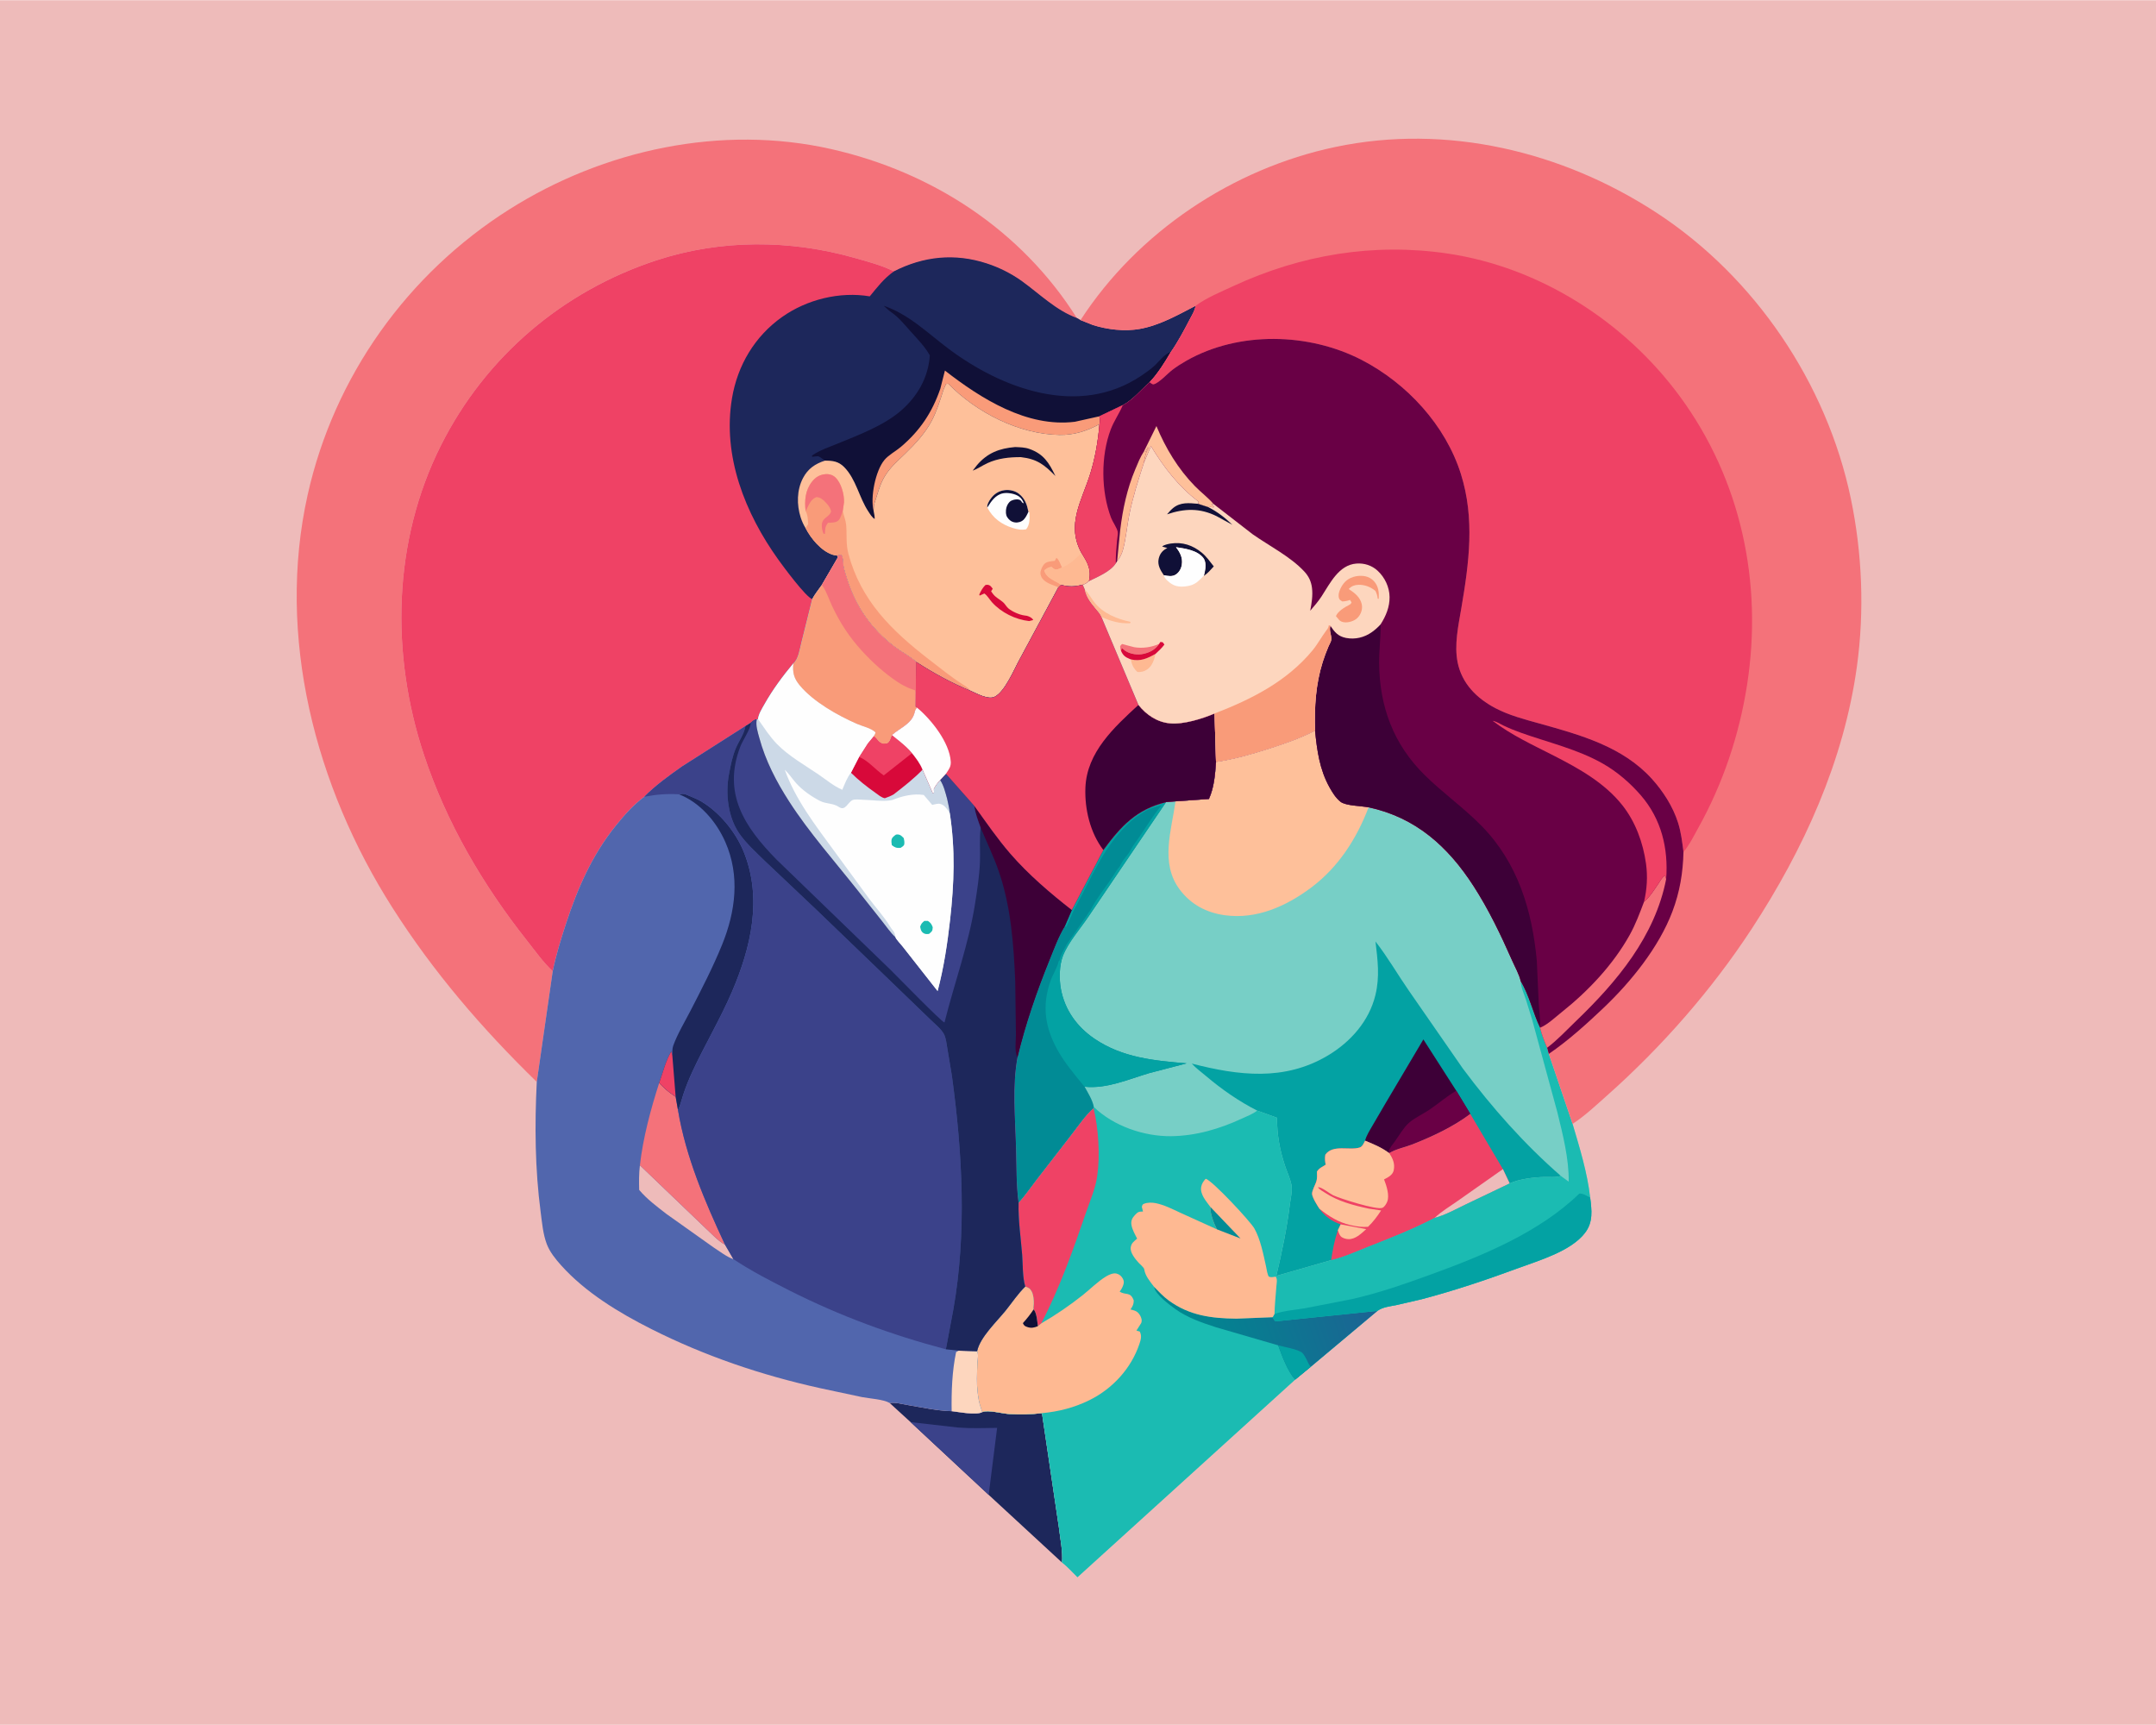 <svg version="1.1" xmlns="http://www.w3.org/2000/svg" style="display: block;" viewBox="0 0 2048 1638" width="1280" height="1024">
<defs>
	<linearGradient id="Gradient1" gradientUnits="userSpaceOnUse" x1="1139.63" y1="1286.38" x2="1296.8" y2="1231.97">
		<stop class="stop0" offset="0" stop-opacity="1" stop-color="rgb(0,135,144)"/>
		<stop class="stop1" offset="1" stop-opacity="1" stop-color="rgb(27,100,147)"/>
	</linearGradient>
</defs>
<path transform="translate(0,0)" fill="rgb(238,187,186)" d="M -0 -0 L 2048 0 L 2048 1638 L -0 1638 L -0 -0 z"/>
<path transform="translate(0,0)" fill="rgb(29,39,91)" d="M 845.081 1332.33 C 851.028 1331.63 856.669 1333.35 862.491 1334.33 C 875.724 1336.55 890.536 1339.83 903.987 1340.11 C 910.682 1340.82 927.386 1344.25 933.028 1341.01 C 938.105 1338.59 952.626 1342.55 958.862 1342.86 C 968.99 1343.38 979.712 1343.27 989.78 1342.02 L 1005.91 1450.94 C 1007.14 1461.61 1009.69 1473.24 1008.85 1483.91 L 939.153 1419.6 L 864.998 1350.53 L 845.081 1332.33 z"/>
<path transform="translate(0,0)" fill="rgb(59,66,138)" d="M 864.998 1350.53 L 909.92 1355.66 C 922.192 1356.62 934.854 1356.17 947.171 1356 L 939.153 1419.6 L 864.998 1350.53 z"/>
<path transform="translate(0,0)" fill="rgb(244,114,122)" d="M 509.888 1027.4 C 457.818 976.674 411.728 923.147 372.635 861.706 C 299.564 746.864 262.152 604.2 292.312 469.482 C 317.43 357.289 386.947 259.853 484.007 198.547 C 573.67 141.914 685.519 117.784 789.881 141.461 C 885.456 163.144 970.234 218.257 1022.88 301.823 C 1003.43 294.79 987.258 278.769 970.739 266.85 C 960.665 259.581 949.089 253.832 937.292 249.985 C 906.927 240.081 877.25 243.17 849.107 257.543 C 837.659 251.755 824.593 248.385 812.267 244.874 C 750.699 227.337 684.968 226.971 623.871 246.953 C 534.478 276.19 461.247 338.522 418.906 422.69 C 373.012 513.922 370.895 620.806 402.676 716.68 C 424.08 781.251 458.59 840.17 500.689 893.304 C 508.363 902.989 515.911 913.851 525.027 922.246 L 509.888 1027.4 z"/>
<path transform="translate(0,0)" fill="rgb(119,207,198)" d="M 1155.09 723.448 C 1172.1 720.91 1188.15 716.351 1204.5 711.132 C 1219.8 706.249 1234.9 701.064 1249.2 693.686 C 1251.08 712.682 1253.46 730.455 1262.87 747.488 C 1265.58 752.379 1268.94 757.798 1273.37 761.286 C 1278.31 765.18 1293.38 765.306 1300.05 766.557 C 1344.94 776.211 1375.58 803.929 1399.82 841.502 C 1414.21 863.805 1425.69 887.847 1436.39 912.091 C 1439.03 918.091 1443.18 925.391 1444.57 931.762 C 1452.81 945.342 1456.08 961.649 1462.96 975.896 C 1464.47 982.413 1467.09 988.786 1469.62 994.967 L 1471.22 1000.77 L 1493.8 1067.26 C 1500.52 1090 1507.87 1113.67 1510.51 1137.28 C 1511.99 1149.26 1513.51 1160.45 1505.61 1170.77 C 1492.28 1188.2 1462.03 1196.93 1441.84 1204.38 C 1411.75 1215.47 1381.47 1225.63 1350.45 1233.81 L 1326.06 1239.44 C 1320.05 1240.63 1313.47 1241.24 1308.39 1244.89 L 1245.19 1297.88 L 1230.28 1310.13 L 1023.49 1497.83 C 1018.81 1493.32 1014.03 1487.77 1008.85 1483.91 C 1009.69 1473.24 1007.14 1461.61 1005.91 1450.94 L 989.78 1342.02 C 979.712 1343.27 968.99 1343.38 958.862 1342.86 C 952.626 1342.55 938.105 1338.59 933.028 1341.01 L 930.772 1334 C 928.588 1326.03 928.032 1317.65 927.968 1309.41 L 928.375 1293.92 C 928.647 1290.32 929.742 1286.6 928.136 1283.24 C 930.904 1269.79 946.881 1255.02 955.5 1244.25 C 961.521 1236.72 966.973 1228.48 973.892 1221.75 C 971.177 1212.91 971.671 1200.83 970.931 1191.5 C 969.655 1175.42 967.095 1158.41 967.554 1142.3 C 965.268 1125.07 965.653 1107.02 965.166 1089.65 C 964.385 1061.81 961.451 1031.28 966.572 1003.95 C 974.081 972.561 984.85 941.389 996.983 911.486 C 1001.26 900.952 1005.46 889.264 1011.42 879.602 L 1018.11 864.123 L 1048.09 807.127 C 1064.73 784.564 1079.48 768.486 1107.67 761.622 L 1116.65 760.894 L 1148.35 758.65 C 1153.34 747.689 1154.26 735.313 1155.09 723.448 z"/>
<path transform="translate(0,0)" fill="rgb(1,139,149)" d="M 1048.09 807.127 C 1064.73 784.564 1079.48 768.486 1107.67 761.622 L 1034.13 870.08 C 1026.39 881.673 1014.59 894.937 1009.64 907.827 C 1006.2 916.797 1006.01 929.598 1007.75 939.043 C 1011.42 959.016 1023.01 975.124 1039.75 986.457 C 1066.25 1004.39 1096.21 1007.21 1127.19 1009.77 L 1091.88 1018.98 C 1072 1024.82 1051.34 1034.17 1030.3 1031.97 C 1033.42 1037.71 1037.9 1044.72 1039.06 1051.2 L 1038.79 1052.35 C 1030.96 1059.48 1024.68 1068.75 1018.22 1077.13 L 985.338 1119.58 C 979.487 1127.11 973.993 1135.29 967.554 1142.3 C 965.268 1125.07 965.653 1107.02 965.166 1089.65 C 964.385 1061.81 961.451 1031.28 966.572 1003.95 C 974.081 972.561 984.85 941.389 996.983 911.486 C 1001.26 900.952 1005.46 889.264 1011.42 879.602 L 1018.11 864.123 L 1048.09 807.127 z"/>
<path transform="translate(0,0)" fill="rgb(3,162,163)" d="M 1048.09 807.127 C 1064.73 784.564 1079.48 768.486 1107.67 761.622 L 1034.13 870.08 C 1026.39 881.673 1014.59 894.937 1009.64 907.827 C 1006.2 916.797 1006.01 929.598 1007.75 939.043 C 1011.42 959.016 1023.01 975.124 1039.75 986.457 C 1066.25 1004.39 1096.21 1007.21 1127.19 1009.77 L 1091.88 1018.98 C 1072 1024.82 1051.34 1034.17 1030.3 1031.97 L 1030.21 1031.99 C 1021.03 1020.74 1011.06 1009.08 1004.1 996.273 C 992.492 974.919 989.744 954.789 997.865 931.5 C 999.887 925.701 1003.94 919.526 1005.37 913.77 L 1005.51 913 L 1006.5 912 C 1007.61 906.276 1010.05 903.171 1012.54 898.203 C 1013.17 896.941 1012.84 897.464 1013.69 896.188 L 1017.43 890.844 L 1033.32 867.94 L 1034.51 866 C 1035.89 864.319 1035.17 865.727 1035.97 864.133 C 1042.56 851.015 1053.03 839.555 1060.51 826.795 C 1061.71 824.746 1063.56 823.288 1064.54 821.096 C 1065.95 817.933 1069.17 813.941 1071.36 811.23 C 1072.15 810.251 1072.77 809.49 1073.35 808.349 C 1074.79 805.482 1076.6 802.59 1078.51 800 C 1087.1 788.343 1094.05 775.681 1103.44 764.591 C 1097.3 766.07 1090.33 768.236 1085.1 771.841 C 1081.61 774.251 1077.87 776.563 1074.7 779.39 C 1048.44 802.763 1037.42 832.62 1021 862.54 C 1017.92 868.147 1015.84 874.271 1012.99 880.028 L 1011.42 879.602 L 1018.11 864.123 L 1048.09 807.127 z"/>
<path transform="translate(0,0)" fill="rgb(254,192,154)" d="M 1155.09 723.448 C 1172.1 720.91 1188.15 716.351 1204.5 711.132 C 1219.8 706.249 1234.9 701.064 1249.2 693.686 C 1251.08 712.682 1253.46 730.455 1262.87 747.488 C 1265.58 752.379 1268.94 757.798 1273.37 761.286 C 1278.31 765.18 1293.38 765.306 1300.05 766.557 C 1288.68 796.468 1271.23 823.662 1245.22 843.035 C 1221.57 860.653 1193.54 873.202 1163.5 869.084 C 1145.99 866.683 1131.19 858.874 1120.5 844.531 C 1101.86 819.512 1112.8 788.537 1116.65 760.894 L 1148.35 758.65 C 1153.34 747.689 1154.26 735.313 1155.09 723.448 z"/>
<path transform="translate(0,0)" fill="rgb(3,162,163)" d="M 1194.23 1054.65 C 1176.95 1045.9 1160.39 1034.37 1145.66 1021.87 C 1141.21 1018.09 1135.97 1014.31 1132.07 1009.99 C 1176.31 1021.38 1220.06 1026.95 1261.39 1002.3 C 1282.92 989.459 1300.56 969.573 1306.52 944.883 C 1310.8 927.14 1308.65 911.762 1306.59 894.054 C 1318.14 908.775 1327.62 925.386 1338.32 940.783 L 1389.62 1014.76 C 1417.1 1051.64 1447.91 1086.47 1482.66 1116.69 C 1477.83 1118.36 1471.63 1117.57 1466.5 1117.72 C 1456.73 1118.01 1442.86 1119.67 1434.07 1123.82 L 1392.28 1143.79 C 1383 1148.28 1372.71 1153.99 1362.77 1156.58 C 1342.29 1167.29 1320.85 1175.67 1299.37 1184.14 C 1288.23 1188.54 1276.13 1194.11 1264.46 1196.68 L 1212.37 1211.65 C 1217.79 1188.71 1222.37 1166.91 1225.27 1143.48 C 1225.96 1137.9 1227.84 1130.65 1226.73 1125.09 C 1225.52 1119.08 1222.7 1113.24 1220.75 1107.42 C 1215.56 1091.93 1213.09 1077.73 1212.99 1061.42 L 1194.23 1054.65 z"/>
<path transform="translate(0,0)" fill="rgb(61,0,55)" d="M 1296.71 1083.26 C 1297.91 1078.31 1301.13 1073.45 1303.64 1069.06 L 1315.76 1048.31 L 1352.07 987.043 L 1383.32 1035.78 L 1396.62 1057.76 C 1380.56 1069.87 1360.45 1079.27 1341.77 1086.63 C 1335.09 1089.27 1325.59 1091.16 1319.66 1094.98 L 1318.93 1094.61 C 1312.29 1089.63 1304.35 1086.35 1296.71 1083.26 z"/>
<path transform="translate(0,0)" fill="rgb(105,0,69)" d="M 1318.93 1094.61 L 1319.26 1093.1 C 1320.11 1089.76 1322.87 1086.86 1324.87 1084.09 C 1328.83 1078.62 1333.16 1070.96 1338.1 1066.5 C 1343.52 1061.6 1351.42 1058.11 1357.53 1053.99 C 1366.19 1048.15 1374.33 1041 1383.32 1035.78 L 1396.62 1057.76 C 1380.56 1069.87 1360.45 1079.27 1341.77 1086.63 C 1335.09 1089.27 1325.59 1091.16 1319.66 1094.98 L 1318.93 1094.61 z"/>
<path transform="translate(0,0)" fill="rgb(239,66,101)" d="M 1396.62 1057.76 L 1427.63 1110.23 L 1434.07 1123.82 L 1392.28 1143.79 C 1383 1148.28 1372.71 1153.99 1362.77 1156.58 C 1342.29 1167.29 1320.85 1175.67 1299.37 1184.14 C 1288.23 1188.54 1276.13 1194.11 1264.46 1196.68 C 1265.84 1187.12 1267.74 1177.46 1270.83 1168.31 L 1273.49 1162.69 C 1265.05 1159.82 1258.51 1155.13 1253.37 1147.91 C 1251.44 1145.09 1246.38 1136.93 1246.33 1133.69 C 1246.28 1130.54 1249.31 1125.19 1250.34 1122.17 C 1251.35 1119.22 1251.03 1115.59 1251 1112.5 C 1253.61 1108.78 1255.69 1108.5 1259.26 1106 C 1258.63 1102.59 1258.32 1099.93 1258.94 1096.5 C 1266.14 1086.4 1282.1 1092.87 1291.69 1089.65 C 1294.26 1088.78 1295.42 1085.52 1296.71 1083.26 C 1304.35 1086.35 1312.29 1089.63 1318.93 1094.61 L 1319.66 1094.98 C 1325.59 1091.16 1335.09 1089.27 1341.77 1086.63 C 1360.45 1079.27 1380.56 1069.87 1396.62 1057.76 z"/>
<path transform="translate(0,0)" fill="rgb(254,192,154)" d="M 1273.49 1162.69 L 1297.76 1167.23 C 1293.11 1171.42 1287.28 1177.2 1280.5 1176.73 C 1278.15 1176.57 1274.98 1175.69 1273.39 1173.82 C 1272.14 1172.34 1271.48 1170.12 1270.83 1168.31 L 1273.49 1162.69 z"/>
<path transform="translate(0,0)" fill="rgb(238,187,186)" d="M 1427.63 1110.23 L 1434.07 1123.82 L 1392.28 1143.79 C 1383 1148.28 1372.71 1153.99 1362.77 1156.58 C 1368.89 1150.57 1377.56 1145.51 1384.56 1140.5 L 1427.63 1110.23 z"/>
<path transform="translate(0,0)" fill="rgb(254,192,154)" d="M 1296.71 1083.26 C 1304.35 1086.35 1312.29 1089.63 1318.93 1094.61 L 1319.66 1094.98 C 1323.03 1100.2 1325.28 1105.07 1323.86 1111.5 C 1322.97 1115.49 1319.21 1117.67 1315.86 1119.42 L 1314.73 1119.99 C 1316.98 1125.8 1320.16 1135.22 1317.7 1141.23 C 1316.89 1143.19 1315.27 1145.93 1313.34 1146.92 C 1308.32 1149.51 1272.26 1137.98 1266.19 1134.96 C 1262.85 1133.3 1254.88 1126.83 1251.95 1127.5 C 1253.37 1129.71 1256.43 1131.2 1258.63 1132.65 C 1271.13 1140.89 1285.87 1144.7 1300.38 1147.79 L 1311.93 1149.49 C 1308.14 1155.24 1304.47 1160.24 1299.5 1165.01 C 1294.16 1165.44 1289.43 1164.89 1284.23 1163.71 L 1282.83 1163.4 C 1271.26 1160.74 1262.56 1155.13 1253.37 1147.91 C 1251.44 1145.09 1246.38 1136.93 1246.33 1133.69 C 1246.28 1130.54 1249.31 1125.19 1250.34 1122.17 C 1251.35 1119.22 1251.03 1115.59 1251 1112.5 C 1253.61 1108.78 1255.69 1108.5 1259.26 1106 C 1258.63 1102.59 1258.32 1099.93 1258.94 1096.5 C 1266.14 1086.4 1282.1 1092.87 1291.69 1089.65 C 1294.26 1088.78 1295.42 1085.52 1296.71 1083.26 z"/>
<path transform="translate(0,0)" fill="rgb(27,187,178)" d="M 1444.57 931.762 C 1452.81 945.342 1456.08 961.649 1462.96 975.896 C 1464.47 982.413 1467.09 988.786 1469.62 994.967 L 1471.22 1000.77 L 1493.8 1067.26 C 1500.52 1090 1507.87 1113.67 1510.51 1137.28 C 1511.99 1149.26 1513.51 1160.45 1505.61 1170.77 C 1492.28 1188.2 1462.03 1196.93 1441.84 1204.38 C 1411.75 1215.47 1381.47 1225.63 1350.45 1233.81 L 1326.06 1239.44 C 1320.05 1240.63 1313.47 1241.24 1308.39 1244.89 L 1245.19 1297.88 L 1230.28 1310.13 L 1023.49 1497.83 C 1018.81 1493.32 1014.03 1487.77 1008.85 1483.91 C 1009.69 1473.24 1007.14 1461.61 1005.91 1450.94 L 989.78 1342.02 C 979.712 1343.27 968.99 1343.38 958.862 1342.86 C 952.626 1342.55 938.105 1338.59 933.028 1341.01 L 930.772 1334 C 928.588 1326.03 928.032 1317.65 927.968 1309.41 L 928.375 1293.92 C 928.647 1290.32 929.742 1286.6 928.136 1283.24 C 930.904 1269.79 946.881 1255.02 955.5 1244.25 C 961.521 1236.72 966.973 1228.48 973.892 1221.75 C 971.177 1212.91 971.671 1200.83 970.931 1191.5 C 969.655 1175.42 967.095 1158.41 967.554 1142.3 C 973.993 1135.29 979.487 1127.11 985.338 1119.58 L 1018.22 1077.13 C 1024.68 1068.75 1030.96 1059.48 1038.79 1052.35 L 1039.06 1051.2 C 1057.6 1069.28 1086.68 1079.24 1112.39 1078.95 C 1136.11 1078.67 1158.43 1072.04 1179.8 1062.17 C 1184.45 1060.02 1190.21 1057.86 1194.23 1054.65 L 1212.99 1061.42 C 1213.09 1077.73 1215.56 1091.93 1220.75 1107.42 C 1222.7 1113.24 1225.52 1119.08 1226.73 1125.09 C 1227.84 1130.65 1225.96 1137.9 1225.27 1143.48 C 1222.37 1166.91 1217.79 1188.71 1212.37 1211.65 L 1264.46 1196.68 C 1276.13 1194.11 1288.23 1188.54 1299.37 1184.14 C 1320.85 1175.67 1342.29 1167.29 1362.77 1156.58 C 1372.71 1153.99 1383 1148.28 1392.28 1143.79 L 1434.07 1123.82 C 1442.86 1119.67 1456.73 1118.01 1466.5 1117.72 C 1471.63 1117.57 1477.83 1118.36 1482.66 1116.69 L 1490.11 1122.13 C 1490.43 1100.37 1484.52 1077.39 1479.37 1056.3 L 1455.3 967.93 L 1449.32 948.782 C 1447.41 943.237 1444.82 937.685 1444.57 931.762 z"/>
<path transform="translate(0,0)" fill="url(#Gradient1)" d="M 1214.13 1277.59 L 1155.2 1260.47 C 1141.72 1256.11 1128.05 1251.44 1116.43 1243.1 C 1110.41 1238.78 1097.32 1228.98 1096.23 1221.98 C 1100.68 1226.54 1105.16 1231.32 1110.31 1235.08 C 1129.99 1249.4 1150.84 1251.97 1174.49 1252.25 L 1208.96 1250.88 C 1209.65 1252.51 1210.31 1253.53 1211.5 1254.83 L 1308.39 1244.89 L 1245.19 1297.88 L 1230.28 1310.13 C 1223.01 1301.97 1217.93 1287.86 1214.13 1277.59 z"/>
<path transform="translate(0,0)" fill="rgb(3,162,163)" d="M 1214.13 1277.59 C 1219.37 1279.07 1233.49 1281.39 1237.18 1284.86 C 1238.45 1286.05 1239.97 1288.94 1240.84 1290.5 C 1242.3 1293.09 1242.98 1295.76 1245.19 1297.88 L 1230.28 1310.13 C 1223.01 1301.97 1217.93 1287.86 1214.13 1277.59 z"/>
<path transform="translate(0,0)" fill="rgb(3,162,163)" d="M 1210.67 1247.81 C 1219.59 1244.65 1230.67 1243.91 1240 1242.31 L 1284.51 1233.63 C 1309.93 1227.87 1334.53 1219.24 1359 1210.37 C 1408.15 1192.55 1462.28 1170.32 1500.17 1133.5 C 1503.49 1133.02 1507.57 1135.82 1510.51 1137.28 C 1511.99 1149.26 1513.51 1160.45 1505.61 1170.77 C 1492.28 1188.2 1462.03 1196.93 1441.84 1204.38 C 1411.75 1215.47 1381.47 1225.63 1350.45 1233.81 L 1326.06 1239.44 C 1320.05 1240.63 1313.47 1241.24 1308.39 1244.89 L 1211.5 1254.83 C 1210.31 1253.53 1209.65 1252.51 1208.96 1250.88 L 1210.67 1247.81 z"/>
<path transform="translate(0,0)" fill="rgb(239,66,101)" d="M 1038.79 1052.35 C 1043.4 1071.15 1045.13 1097.42 1042.27 1116.5 L 1042.06 1118.02 C 1040.4 1128.99 1035.38 1140.53 1031.76 1151.05 C 1019.45 1186.86 1006.61 1223.02 989.165 1256.71 L 985.843 1259.43 C 985.363 1255.27 984.751 1246.34 981.811 1243.47 C 981.442 1242.47 981.971 1239.54 982.02 1238.34 C 982.163 1234.76 981.764 1229.72 980.042 1226.5 C 978.355 1223.35 977.047 1222.92 973.892 1221.75 C 971.177 1212.91 971.671 1200.83 970.931 1191.5 C 969.655 1175.42 967.095 1158.41 967.554 1142.3 C 973.993 1135.29 979.487 1127.11 985.338 1119.58 L 1018.22 1077.13 C 1024.68 1068.75 1030.96 1059.48 1038.79 1052.35 z"/>
<path transform="translate(0,0)" fill="rgb(254,185,146)" d="M 1149.69 1146.08 C 1145.76 1140.68 1139.74 1134.16 1141.05 1127 C 1141.6 1123.94 1143.25 1121.6 1145.31 1119.37 C 1151.37 1120.86 1187.63 1159.67 1191.54 1166.6 C 1197.31 1176.83 1200.11 1191.26 1202.62 1202.65 C 1203.01 1204.41 1204.09 1212.02 1205.62 1212.52 C 1207.6 1213.16 1209.82 1212.64 1211.84 1212.38 C 1213.63 1214.94 1212.68 1218.25 1212.47 1221.32 C 1211.86 1230.11 1210.81 1239 1210.67 1247.81 L 1208.96 1250.88 L 1174.49 1252.25 C 1150.84 1251.97 1129.99 1249.4 1110.31 1235.08 C 1105.16 1231.32 1100.68 1226.54 1096.23 1221.98 C 1092.39 1216.9 1087.88 1211.78 1086.89 1205.3 C 1086.64 1203.66 1082.98 1200.67 1081.71 1199.29 C 1078.45 1195.74 1073.35 1189.57 1074.09 1184.5 C 1074.69 1180.39 1077.3 1178.79 1080.17 1176.22 C 1078.11 1172.16 1075.49 1167.73 1074.78 1163.18 C 1074.17 1159.35 1075.39 1156.79 1077.95 1153.99 C 1080.82 1150.87 1081.74 1150.5 1085.73 1150.5 L 1084.63 1146 C 1085.24 1144.39 1084.96 1143.87 1086.66 1143.17 C 1089.95 1141.79 1094.31 1141.86 1097.75 1142.54 C 1105.67 1144.11 1113.48 1148.08 1120.79 1151.48 L 1155.94 1167.41 C 1152.87 1161.22 1149.63 1153 1149.69 1146.08 z"/>
<path transform="translate(0,0)" fill="rgb(1,139,149)" d="M 1149.69 1146.08 L 1178.37 1176.1 L 1155.94 1167.41 C 1152.87 1161.22 1149.63 1153 1149.69 1146.08 z"/>
<path transform="translate(0,0)" fill="rgb(254,185,146)" d="M 989.165 1256.71 C 1002.76 1248.87 1016.27 1239.61 1028.56 1229.85 C 1035.84 1224.08 1042.94 1216.75 1050.89 1212.03 C 1053.53 1210.46 1057.49 1208.65 1060.66 1209.45 C 1063.49 1210.17 1065.4 1211.99 1066.71 1214.48 C 1067.74 1216.47 1067.71 1218.12 1067.02 1220.23 C 1066.23 1222.64 1065.15 1224.54 1063.58 1226.5 C 1069.02 1230.39 1073.83 1226.12 1076.96 1235 C 1076.92 1238.67 1075.91 1240.51 1073.86 1243.5 C 1078.09 1244.65 1080.32 1244.91 1082.87 1249 C 1084.2 1251.15 1085.1 1254.07 1084 1256.5 L 1079.5 1263.59 L 1082.68 1264.5 C 1084.75 1268.59 1083.76 1272.02 1082.36 1276.21 C 1074.53 1299.57 1056.78 1318.86 1034.87 1329.66 C 1020.45 1336.77 1005.72 1340.53 989.78 1342.02 C 979.712 1343.27 968.99 1343.38 958.862 1342.86 C 952.626 1342.55 938.105 1338.59 933.028 1341.01 L 930.772 1334 C 928.588 1326.03 928.032 1317.65 927.968 1309.41 L 928.375 1293.92 C 928.647 1290.32 929.742 1286.6 928.136 1283.24 C 930.904 1269.79 946.881 1255.02 955.5 1244.25 C 961.521 1236.72 966.973 1228.48 973.892 1221.75 C 977.047 1222.92 978.355 1223.35 980.042 1226.5 C 981.764 1229.72 982.163 1234.76 982.02 1238.34 C 981.971 1239.54 981.442 1242.47 981.811 1243.47 C 984.751 1246.34 985.363 1255.27 985.843 1259.43 L 989.165 1256.71 z"/>
<path transform="translate(0,0)" fill="rgb(16,16,55)" d="M 981.811 1243.47 C 984.751 1246.34 985.363 1255.27 985.843 1259.43 C 982.441 1260.78 979.611 1261.49 976 1260.25 C 973.476 1259.39 972.661 1258.9 971.645 1256.5 C 975.423 1252.32 978.747 1248.2 981.811 1243.47 z"/>
<path transform="translate(0,0)" fill="rgb(239,66,101)" d="M 525.027 922.246 C 515.911 913.851 508.363 902.989 500.689 893.304 C 458.59 840.17 424.08 781.251 402.676 716.68 C 370.895 620.806 373.012 513.922 418.906 422.69 C 461.247 338.522 534.478 276.19 623.871 246.953 C 684.968 226.971 750.699 227.337 812.267 244.874 C 824.593 248.385 837.659 251.755 849.107 257.543 C 877.25 243.17 906.927 240.081 937.292 249.985 C 949.089 253.832 960.665 259.581 970.739 266.85 C 987.258 278.769 1003.43 294.79 1022.88 301.823 L 1026.38 303.835 L 1038.22 308.539 C 1051.82 312.849 1068.31 314.77 1082.5 312.261 C 1101.58 308.886 1118.67 299.038 1135.67 290.268 C 1135.12 294.721 1132.24 299.166 1130.18 303.128 C 1124.8 313.478 1118.85 324.697 1112.16 334.254 L 1112.03 334.343 C 1106.42 344.063 1099.72 354.662 1092.01 362.83 C 1083.88 369.923 1076.14 379.566 1066.57 384.581 L 1044.27 395.217 C 1045.05 398.049 1044.93 399.839 1044.42 402.717 C 1043.07 418.636 1040.39 434.508 1035.64 449.791 C 1027.58 475.691 1012.53 498.017 1027.35 525.041 C 1033.16 534.429 1036.8 540.291 1034.42 551.73 C 1032.45 553.35 1031.04 554.546 1028.48 555.14 C 1020.79 557.041 1015.64 557.328 1007.91 555.309 L 1005.16 558.036 L 968.821 625.617 C 963.48 635.167 954.593 657.1 944.68 661.702 C 938.469 664.586 927.856 658.537 922.249 656.108 C 903.855 648.507 886.879 639.209 870.197 628.412 C 864.318 623.105 856.218 618.999 849.832 614.15 C 827.568 597.246 812.789 575.924 804.427 549.241 C 803.226 545.408 801.882 541.463 801.19 537.5 C 800.643 534.369 801.037 529.243 799 526.782 L 795.228 527.483 L 796.063 529 L 780.685 555.373 C 777.643 559.718 774.001 564.177 771.545 568.856 L 761.308 610 C 759.672 616.094 758.616 625.732 753.634 629.886 C 743.598 641.938 733.982 654.849 726.289 668.535 C 723.814 672.939 720.704 677.742 720.006 682.778 L 718.89 683.036 C 716.443 683.249 714.925 684.843 713.098 686.326 L 708.104 689.43 L 647.84 727.829 C 635.501 736.548 622.602 745.799 611.969 756.581 C 601.73 764.125 593.072 773.932 585.113 783.777 C 562.569 811.667 548.746 843.196 537.662 877.001 C 532.811 891.797 528.145 906.978 525.027 922.246 z"/>
<path transform="translate(0,0)" fill="rgb(29,39,91)" d="M 849.107 257.543 C 877.25 243.17 906.927 240.081 937.292 249.985 C 949.089 253.832 960.665 259.581 970.739 266.85 C 987.258 278.769 1003.43 294.79 1022.88 301.823 L 1026.38 303.835 L 1038.22 308.539 C 1051.82 312.849 1068.31 314.77 1082.5 312.261 C 1101.58 308.886 1118.67 299.038 1135.67 290.268 C 1135.12 294.721 1132.24 299.166 1130.18 303.128 C 1124.8 313.478 1118.85 324.697 1112.16 334.254 L 1112.03 334.343 C 1106.42 344.063 1099.72 354.662 1092.01 362.83 C 1083.88 369.923 1076.14 379.566 1066.57 384.581 L 1044.27 395.217 C 1045.05 398.049 1044.93 399.839 1044.42 402.717 C 1043.07 418.636 1040.39 434.508 1035.64 449.791 C 1027.58 475.691 1012.53 498.017 1027.35 525.041 C 1033.16 534.429 1036.8 540.291 1034.42 551.73 C 1032.45 553.35 1031.04 554.546 1028.48 555.14 C 1020.79 557.041 1015.64 557.328 1007.91 555.309 L 1005.16 558.036 L 968.821 625.617 C 963.48 635.167 954.593 657.1 944.68 661.702 C 938.469 664.586 927.856 658.537 922.249 656.108 C 903.855 648.507 886.879 639.209 870.197 628.412 C 864.318 623.105 856.218 618.999 849.832 614.15 C 827.568 597.246 812.789 575.924 804.427 549.241 C 803.226 545.408 801.882 541.463 801.19 537.5 C 800.643 534.369 801.037 529.243 799 526.782 L 795.228 527.483 L 796.063 529 L 780.685 555.373 C 777.643 559.718 774.001 564.177 771.545 568.856 C 765.324 566.705 744.112 537.985 739.463 531.511 C 707.783 487.389 686.068 432.937 695.359 377.889 C 700.623 346.7 716.968 319.183 742.963 300.833 C 766.493 284.221 797.707 276.479 826.192 281.28 C 833.685 272.181 839.366 264.568 849.107 257.543 z"/>
<path transform="translate(0,0)" fill="rgb(16,16,55)" d="M 783.626 437.315 C 782.115 436.364 779.02 433.675 777.5 433.235 C 776.421 432.923 772.769 433.602 771.5 433.7 L 771.32 432.5 C 778.573 427.369 787.602 424.45 795.792 421.091 C 815.622 412.959 839.306 404.103 855.614 390.046 C 871.584 376.28 881.762 358.506 883.267 337.313 C 878.373 328.731 871.245 321.547 864.682 314.217 C 859.296 308.202 853.716 301.301 847.089 296.671 C 844.269 294.701 841.875 292.549 839.38 290.199 C 862.756 298.016 880.576 315.579 899.914 330.21 C 951.505 369.242 1024.67 396.502 1084.01 356.729 C 1088.22 353.908 1092.41 350.936 1096.21 347.582 C 1100.2 344.062 1106.98 335.043 1112.03 334.343 C 1106.42 344.063 1099.72 354.662 1092.01 362.83 C 1083.88 369.923 1076.14 379.566 1066.57 384.581 L 1044.27 395.217 C 1045.05 398.049 1044.93 399.839 1044.42 402.717 C 1032.35 409.165 1020.32 413.106 1006.5 412.883 C 967.959 412.261 927.376 391.551 900.762 364.228 L 898.661 364.5 L 896.238 369.92 C 893.109 379.71 889.822 390.398 885.04 399.5 C 878.832 411.317 869.258 421.519 859.783 430.746 C 852.514 437.824 845.487 443.67 840.227 452.555 C 835.495 460.547 833.659 468.985 830.72 477.573 C 829.93 479.883 829.988 482.632 829.871 485.059 C 830.352 487.611 830.962 490.138 830.878 492.748 C 828.28 491.234 826.427 488.005 824.768 485.5 C 816.041 472.32 813.205 454.973 801.934 443.499 C 796.463 437.93 790.974 437.336 783.626 437.315 z"/>
<path transform="translate(0,0)" fill="rgb(249,155,121)" d="M 893.246 368.917 L 897.588 351.773 C 931.744 378.344 975.503 406.033 1021.02 400.394 L 1044.27 395.217 C 1045.05 398.049 1044.93 399.839 1044.42 402.717 C 1032.35 409.165 1020.32 413.106 1006.5 412.883 C 967.959 412.261 927.376 391.551 900.762 364.228 L 898.661 364.5 L 896.238 369.92 C 893.109 379.71 889.822 390.398 885.04 399.5 C 878.832 411.317 869.258 421.519 859.783 430.746 C 852.514 437.824 845.487 443.67 840.227 452.555 C 835.495 460.547 833.659 468.985 830.72 477.573 C 829.93 479.883 829.988 482.632 829.871 485.059 C 826.532 472.324 831.565 446.969 840.109 436.68 C 844.051 431.933 851.047 428.24 855.827 424.181 C 873.966 408.777 885.529 391.428 893.246 368.917 z"/>
<path transform="translate(0,0)" fill="rgb(254,192,154)" d="M 896.238 369.92 L 898.661 364.5 L 900.762 364.228 C 927.376 391.551 967.959 412.261 1006.5 412.883 C 1020.32 413.106 1032.35 409.165 1044.42 402.717 C 1043.07 418.636 1040.39 434.508 1035.64 449.791 C 1027.58 475.691 1012.53 498.017 1027.35 525.041 C 1033.16 534.429 1036.8 540.291 1034.42 551.73 C 1032.45 553.35 1031.04 554.546 1028.48 555.14 C 1020.79 557.041 1015.64 557.328 1007.91 555.309 L 1005.16 558.036 L 968.821 625.617 C 963.48 635.167 954.593 657.1 944.68 661.702 C 938.469 664.586 927.856 658.537 922.249 656.108 C 903.855 648.507 886.879 639.209 870.197 628.412 C 864.318 623.105 856.218 618.999 849.832 614.15 C 827.568 597.246 812.789 575.924 804.427 549.241 C 803.226 545.408 801.882 541.463 801.19 537.5 C 800.643 534.369 801.037 529.243 799 526.782 L 795.228 527.483 C 793.659 527.308 792.192 527.101 790.688 526.595 C 779.974 522.987 770.319 511.308 765.355 501.626 C 763.348 498.496 761.655 494.697 760.534 491.15 C 756.729 479.113 756.834 465.243 762.764 453.882 C 767.383 445.034 774.322 440.271 783.626 437.315 C 790.974 437.336 796.463 437.93 801.934 443.499 C 813.205 454.973 816.041 472.32 824.768 485.5 C 826.427 488.005 828.28 491.234 830.878 492.748 C 830.962 490.138 830.352 487.611 829.871 485.059 C 829.988 482.632 829.93 479.883 830.72 477.573 C 833.659 468.985 835.495 460.547 840.227 452.555 C 845.487 443.67 852.514 437.824 859.783 430.746 C 869.258 421.519 878.832 411.317 885.04 399.5 C 889.822 390.398 893.109 379.71 896.238 369.92 z"/>
<path transform="translate(0,0)" fill="rgb(249,155,121)" d="M 989.855 538.706 C 991.081 536.502 992.019 534.831 994.5 533.823 C 996.64 532.954 999.652 532.805 1001.95 532.5 L 1003.5 529.664 C 1005.9 531.142 1007.19 535.652 1008.56 538.31 L 1008.81 538.863 C 1006.06 539.926 1003.76 541.683 1000.93 540.02 C 1000.3 539.649 999.525 538.804 999 538.27 C 995.877 538.524 994.4 539.699 991.945 541.563 C 993.268 546.404 997.041 548.931 1001.32 551.366 C 1003.49 552.603 1006.06 553.646 1007.91 555.309 L 1005.16 558.036 C 1004.08 556.837 1004.73 557.299 1003.05 556.653 C 998.023 554.715 991.079 552.567 988.945 547.093 C 987.646 543.76 988.575 541.757 989.855 538.706 z"/>
<path transform="translate(0,0)" fill="rgb(216,9,58)" d="M 935.97 555.5 C 936.624 555.347 937.387 555.119 938.066 555.219 C 940.824 555.624 941.492 557.017 943.006 559 L 941.461 561.412 L 943.015 563.601 C 945.975 567.638 949.492 568.782 953.008 571.982 C 954.845 573.655 955.966 576 957.843 577.626 C 961.368 580.679 968.397 583.72 972.948 584.328 L 975.5 584.7 C 977.884 585.409 980.232 586.46 981.5 588.673 L 977.61 589.696 C 964.502 588.237 951.13 581.639 942.251 571.773 C 939.713 568.953 938.198 565.747 935.063 563.485 L 930.579 565.5 L 930.204 564.5 C 931.842 560.985 933.232 558.322 935.97 555.5 z"/>
<path transform="translate(0,0)" fill="rgb(16,16,55)" d="M 964.234 424.406 C 968.648 424.59 973.383 424.629 977.584 426.108 C 991.455 430.993 996.345 439.173 1002.56 451.9 C 991.942 441.181 985.205 435.774 969.711 433.981 C 958.775 433.949 948.079 435.052 938.004 439.673 C 933.165 441.893 928.996 444.929 923.964 446.834 L 928.122 441.5 C 938.048 429.923 949.354 425.659 964.234 424.406 z"/>
<path transform="translate(0,0)" fill="rgb(254,185,146)" d="M 1027.35 525.041 C 1033.16 534.429 1036.8 540.291 1034.42 551.73 C 1032.45 553.35 1031.04 554.546 1028.48 555.14 C 1020.79 557.041 1015.64 557.328 1007.91 555.309 C 1006.06 553.646 1003.49 552.603 1001.32 551.366 C 997.041 548.931 993.268 546.404 991.945 541.563 C 994.4 539.699 995.877 538.524 999 538.27 C 999.525 538.804 1000.3 539.649 1000.93 540.02 C 1003.76 541.683 1006.06 539.926 1008.81 538.863 C 1016.52 535.76 1021.41 530.622 1027.35 525.041 z"/>
<path transform="translate(0,0)" fill="rgb(254,254,254)" d="M 937.864 481.874 C 937.441 478.997 939.417 475.803 941.066 473.5 C 944.295 468.99 948.618 466.115 954.178 465.375 C 958.878 464.749 964.274 465.881 968 468.89 C 973.709 473.499 975.526 478.978 976.907 485.868 C 977.283 485.912 977.554 486.266 977.851 486.5 C 978.153 491.963 978.404 497.967 974.777 502.5 C 970.276 503.407 966.183 502.612 961.886 501.235 C 951.278 497.837 943.109 491.9 937.864 481.874 z"/>
<path transform="translate(0,0)" fill="rgb(16,16,55)" d="M 937.864 481.874 C 937.441 478.997 939.417 475.803 941.066 473.5 C 944.295 468.99 948.618 466.115 954.178 465.375 C 958.878 464.749 964.274 465.881 968 468.89 C 973.709 473.499 975.526 478.978 976.907 485.868 C 975.744 488.436 974.393 491.366 972.375 493.377 C 970.252 495.494 966.941 496.405 964 495.973 C 960.787 495.501 958.533 493.709 956.764 491.019 C 955.234 488.694 955.27 484.581 955.97 482 C 956.68 479.386 958.167 476.677 960.618 475.356 C 962.699 474.235 967.526 473.366 969.5 475.131 C 970.981 476.455 970.297 477.242 972.5 477.842 C 971.616 475.186 970.143 472.879 967.789 471.255 C 964.051 468.676 957.265 467.464 952.831 468.333 C 945.562 469.758 941.478 476.037 937.864 481.874 z"/>
<path transform="translate(0,0)" fill="rgb(249,155,121)" d="M 765.266 485.28 C 764.088 475.419 764.912 465.398 771.351 457.278 C 774.641 453.129 778.443 450.757 783.789 450.198 C 787.258 449.835 790.895 450.772 793.469 453.203 C 799.074 458.498 802.052 469.413 801.712 477 L 800.543 485.207 C 801.513 489.542 803.402 494.132 803.783 498.5 C 804.61 507.989 803.376 516.267 805.897 525.744 C 817.745 570.283 847.056 598.786 882.395 626.112 C 893.044 634.345 903.94 643.168 915.303 650.376 C 918.012 652.095 920.188 653.566 922.249 656.108 C 903.855 648.507 886.879 639.209 870.197 628.412 C 864.318 623.105 856.218 618.999 849.832 614.15 C 827.568 597.246 812.789 575.924 804.427 549.241 C 803.226 545.408 801.882 541.463 801.19 537.5 C 800.643 534.369 801.037 529.243 799 526.782 L 795.228 527.483 C 793.659 527.308 792.192 527.101 790.688 526.595 C 779.974 522.987 770.319 511.308 765.355 501.626 C 765.738 500.512 766.353 499.575 767.024 498.612 L 767.7 497.666 C 767.472 493.62 767.349 488.858 765.266 485.28 z"/>
<path transform="translate(0,0)" fill="rgb(244,114,122)" d="M 765.266 485.28 C 764.088 475.419 764.912 465.398 771.351 457.278 C 774.641 453.129 778.443 450.757 783.789 450.198 C 787.258 449.835 790.895 450.772 793.469 453.203 C 799.074 458.498 802.052 469.413 801.712 477 L 800.543 485.207 C 799.338 488.136 798.82 491.474 796.625 493.878 C 794.265 496.463 789.834 496.13 786.5 496.381 C 783.562 500.163 783.918 502.178 783.643 506.825 L 782.332 506.758 C 780.653 503.285 779.574 496.677 782.335 493.5 C 784.926 490.518 788.315 489.401 789.481 485.5 C 788.752 482.296 787.255 480.274 785.121 477.881 C 782.42 474.854 779.722 472.172 775.5 471.944 C 769.656 474.23 768.195 480.084 765.266 485.28 z"/>
<path transform="translate(0,0)" fill="rgb(81,102,173)" d="M 795.228 527.483 L 799 526.782 C 801.037 529.243 800.643 534.369 801.19 537.5 C 801.882 541.463 803.226 545.408 804.427 549.241 C 812.789 575.924 827.568 597.246 849.832 614.15 C 856.218 618.999 864.318 623.105 870.197 628.412 C 886.879 639.209 903.855 648.507 922.249 656.108 C 927.856 658.537 938.469 664.586 944.68 661.702 C 954.593 657.1 963.48 635.167 968.821 625.617 L 1005.16 558.036 L 1007.91 555.309 C 1015.64 557.328 1020.79 557.041 1028.48 555.14 L 1030.42 559.71 C 1032.12 567.163 1035.51 571.403 1040.23 577.247 C 1042.29 579.791 1045.34 582.854 1046.32 585.941 L 1081.41 669.325 C 1088.89 678.75 1099.11 685.717 1111.45 686.857 C 1124.18 688.034 1142.05 682.459 1153.7 677.505 L 1155.09 723.448 C 1154.26 735.313 1153.34 747.689 1148.35 758.65 L 1116.65 760.894 L 1107.67 761.622 C 1079.48 768.486 1064.73 784.564 1048.09 807.127 L 1018.11 864.123 L 1011.42 879.602 C 1005.46 889.264 1001.26 900.952 996.983 911.486 C 984.85 941.389 974.081 972.561 966.572 1003.95 C 961.451 1031.28 964.385 1061.81 965.166 1089.65 C 965.653 1107.02 965.268 1125.07 967.554 1142.3 C 967.095 1158.41 969.655 1175.42 970.931 1191.5 C 971.671 1200.83 971.177 1212.91 973.892 1221.75 C 966.973 1228.48 961.521 1236.72 955.5 1244.25 C 946.881 1255.02 930.904 1269.79 928.136 1283.24 C 929.742 1286.6 928.647 1290.32 928.375 1293.92 L 927.968 1309.41 C 928.032 1317.65 928.588 1326.03 930.772 1334 L 933.028 1341.01 C 927.386 1344.25 910.682 1340.82 903.987 1340.11 C 890.536 1339.83 875.724 1336.55 862.491 1334.33 C 856.669 1333.35 851.028 1331.63 845.081 1332.33 C 839.064 1328.83 826.25 1328.17 818.955 1326.78 L 778.853 1318.23 C 723.253 1305.93 669.495 1287.71 618.604 1262.08 C 587.97 1246.65 556.099 1227.38 532.994 1201.58 C 527.661 1195.63 522.232 1188.93 519.377 1181.39 C 515.792 1171.91 514.907 1161.09 513.584 1151.07 C 508.202 1110.32 507.817 1068.43 509.888 1027.4 L 525.027 922.246 C 528.145 906.978 532.811 891.797 537.662 877.001 C 548.746 843.196 562.569 811.667 585.113 783.777 C 593.072 773.932 601.73 764.125 611.969 756.581 C 622.602 745.799 635.501 736.548 647.84 727.829 L 708.104 689.43 L 713.098 686.326 C 714.925 684.843 716.443 683.249 718.89 683.036 L 720.006 682.778 C 720.704 677.742 723.814 672.939 726.289 668.535 C 733.982 654.849 743.598 641.938 753.634 629.886 C 758.616 625.732 759.672 616.094 761.308 610 L 771.545 568.856 C 774.001 564.177 777.643 559.718 780.685 555.373 L 796.063 529 L 795.228 527.483 z"/>
<path transform="translate(0,0)" fill="rgb(253,214,190)" d="M 910.698 1282.66 L 928.136 1283.24 C 929.742 1286.6 928.647 1290.32 928.375 1293.92 L 927.968 1309.41 C 928.032 1317.65 928.588 1326.03 930.772 1334 L 933.028 1341.01 C 927.386 1344.25 910.682 1340.82 903.987 1340.11 C 903.684 1321.73 904.401 1302.01 908.211 1284 L 910.698 1282.66 z"/>
<path transform="translate(0,0)" fill="rgb(238,187,186)" d="M 607.853 1106.57 L 669.436 1165.59 C 675.002 1170.61 682.048 1178.57 688.702 1181.99 L 696.717 1195.79 C 690.339 1193.62 683.8 1188.44 678.112 1184.8 L 632.858 1152.66 C 623.838 1145.63 614.545 1138.77 607.157 1129.97 C 606.967 1122.06 606.898 1114.45 607.853 1106.57 z"/>
<path transform="translate(0,0)" fill="rgb(244,114,122)" d="M 607.853 1106.57 C 610.794 1080.59 618.125 1053.23 626.162 1028.39 C 630.665 1033.09 634.678 1036.79 640.12 1040.32 L 641.806 1041.5 L 644.018 1054.14 C 651.555 1098.95 669.583 1141.07 688.702 1181.99 C 682.048 1178.57 675.002 1170.61 669.436 1165.59 L 607.853 1106.57 z"/>
<path transform="translate(0,0)" fill="rgb(29,39,91)" d="M 645.019 754.228 C 647.757 753.761 649.378 753.367 652 754.539 C 656.512 756.555 661.201 758.132 665.5 760.617 C 683.166 770.827 698.752 789.822 706.389 808.589 C 724.429 852.926 713.394 899.729 695.218 942 C 684.135 967.772 669.675 991.903 657.873 1017.34 C 654.532 1024.53 651.516 1031.97 649.016 1039.5 C 647.399 1044.37 646.384 1049.57 644.018 1054.14 L 641.806 1041.5 L 640.12 1040.32 C 634.678 1036.79 630.665 1033.09 626.162 1028.39 C 629.622 1018.68 632.325 1007.12 637.737 998.379 L 638.665 1002.42 C 638.641 999.392 638.473 995.855 639.511 992.976 C 643.518 981.862 650.419 970.444 655.853 959.91 C 666.415 939.432 677.207 918.536 685.883 897.185 C 698.712 865.61 703.132 831.64 688.978 799.5 C 680.448 780.131 664.975 762.06 645.019 754.228 z"/>
<path transform="translate(0,0)" fill="rgb(239,66,101)" d="M 626.162 1028.39 C 629.622 1018.68 632.325 1007.12 637.737 998.379 L 638.665 1002.42 L 641.806 1041.5 L 640.12 1040.32 C 634.678 1036.79 630.665 1033.09 626.162 1028.39 z"/>
<path transform="translate(0,0)" fill="rgb(59,66,138)" d="M 611.969 756.581 C 622.602 745.799 635.501 736.548 647.84 727.829 L 708.104 689.43 L 707.981 690.183 C 706.695 697.11 701.923 703.609 699.143 710.067 C 695.667 718.145 694.047 726.672 692.439 735.257 C 689.025 753.482 691.47 775.618 702.047 791.15 C 708.556 800.707 718.079 809.211 726.325 817.339 L 775.984 864.321 L 839 924.963 L 883.351 967.743 C 887.323 971.733 893.932 976.926 896.559 981.822 C 898.662 985.741 899.166 991.456 899.926 995.782 L 904.185 1021.39 C 914.223 1094.57 918.45 1170.82 905.523 1243.93 L 898.492 1281.35 C 846.91 1267.71 797.946 1249.72 750.278 1225.69 C 732.226 1216.59 713.578 1206.96 696.717 1195.79 L 688.702 1181.99 C 669.583 1141.07 651.555 1098.95 644.018 1054.14 C 646.384 1049.57 647.399 1044.37 649.016 1039.5 C 651.516 1031.97 654.532 1024.53 657.873 1017.34 C 669.675 991.903 684.135 967.772 695.218 942 C 713.394 899.729 724.429 852.926 706.389 808.589 C 698.752 789.822 683.166 770.827 665.5 760.617 C 661.201 758.132 656.512 756.555 652 754.539 C 649.378 753.367 647.757 753.761 645.019 754.228 C 633.515 753.545 623.232 754.373 611.969 756.581 z"/>
<path transform="translate(0,0)" fill="rgb(29,39,91)" d="M 795.228 527.483 L 799 526.782 C 801.037 529.243 800.643 534.369 801.19 537.5 C 801.882 541.463 803.226 545.408 804.427 549.241 C 812.789 575.924 827.568 597.246 849.832 614.15 C 856.218 618.999 864.318 623.105 870.197 628.412 C 886.879 639.209 903.855 648.507 922.249 656.108 C 927.856 658.537 938.469 664.586 944.68 661.702 C 954.593 657.1 963.48 635.167 968.821 625.617 L 1005.16 558.036 L 1007.91 555.309 C 1015.64 557.328 1020.79 557.041 1028.48 555.14 L 1030.42 559.71 C 1032.12 567.163 1035.51 571.403 1040.23 577.247 C 1042.29 579.791 1045.34 582.854 1046.32 585.941 L 1081.41 669.325 C 1088.89 678.75 1099.11 685.717 1111.45 686.857 C 1124.18 688.034 1142.05 682.459 1153.7 677.505 L 1155.09 723.448 C 1154.26 735.313 1153.34 747.689 1148.35 758.65 L 1116.65 760.894 L 1107.67 761.622 C 1079.48 768.486 1064.73 784.564 1048.09 807.127 L 1018.11 864.123 L 1011.42 879.602 C 1005.46 889.264 1001.26 900.952 996.983 911.486 C 984.85 941.389 974.081 972.561 966.572 1003.95 C 961.451 1031.28 964.385 1061.81 965.166 1089.65 C 965.653 1107.02 965.268 1125.07 967.554 1142.3 C 967.095 1158.41 969.655 1175.42 970.931 1191.5 C 971.671 1200.83 971.177 1212.91 973.892 1221.75 C 966.973 1228.48 961.521 1236.72 955.5 1244.25 C 946.881 1255.02 930.904 1269.79 928.136 1283.24 L 910.698 1282.66 L 898.492 1281.35 L 905.523 1243.93 C 918.45 1170.82 914.223 1094.57 904.185 1021.39 L 899.926 995.782 C 899.166 991.456 898.662 985.741 896.559 981.822 C 893.932 976.926 887.323 971.733 883.351 967.743 L 839 924.963 L 775.984 864.321 L 726.325 817.339 C 718.079 809.211 708.556 800.707 702.047 791.15 C 691.47 775.618 689.025 753.482 692.439 735.257 C 694.047 726.672 695.667 718.145 699.143 710.067 C 701.923 703.609 706.695 697.11 707.981 690.183 L 708.104 689.43 L 713.098 686.326 C 714.925 684.843 716.443 683.249 718.89 683.036 L 720.006 682.778 C 720.704 677.742 723.814 672.939 726.289 668.535 C 733.982 654.849 743.598 641.938 753.634 629.886 C 758.616 625.732 759.672 616.094 761.308 610 L 771.545 568.856 C 774.001 564.177 777.643 559.718 780.685 555.373 L 796.063 529 L 795.228 527.483 z"/>
<path transform="translate(0,0)" fill="rgb(61,0,55)" d="M 925.535 765.265 C 936.649 780.681 947.317 796.335 959.786 810.715 C 976.822 830.363 997.617 848.145 1018.11 864.123 L 1011.42 879.602 C 1005.46 889.264 1001.26 900.952 996.983 911.486 C 984.85 941.389 974.081 972.561 966.572 1003.95 C 963.474 999.258 965.031 988.798 965.045 982.978 L 964.393 932.476 C 962.933 896.972 960.377 860.997 948.692 827.201 C 943.834 813.152 937.296 799.728 931.563 786.032 C 929.083 779.197 926.408 772.527 925.535 765.265 z"/>
<path transform="translate(0,0)" fill="rgb(59,66,138)" d="M 713.098 686.326 C 714.925 684.843 716.443 683.249 718.89 683.036 C 717.656 688.778 719.769 695.084 721.275 700.636 C 727.185 722.436 737.474 742.217 749.656 761.124 C 768.757 790.768 793.092 818.138 814.965 845.825 L 838.007 874.886 C 842.027 879.914 845.931 885.757 850.661 890.069 C 850.855 891.525 856.004 896.991 857.311 898.68 L 890.66 941.128 C 896.523 918.774 899.927 896.337 902.5 873.4 C 906.374 838.87 907.548 806.66 902.203 772.114 C 901.857 767.564 900.557 762.81 899.648 758.322 C 897.933 752.295 896.537 745.928 893.023 740.662 L 898.543 734.746 L 925.535 765.265 C 926.408 772.527 929.083 779.197 931.563 786.032 C 930.191 796.606 931.302 807.914 930.873 818.6 C 930.346 831.741 928.199 845.38 926.17 858.386 C 920.226 896.469 906.5 933.637 897.177 970.979 C 894.022 970.172 851.677 926.548 845.525 920.56 L 737.556 816.146 C 707.208 785.19 686.202 753.448 703.196 709 C 705.673 702.521 713.038 692.447 713.098 686.326 z"/>
<path transform="translate(0,0)" fill="rgb(204,217,231)" d="M 795.228 527.483 L 799 526.782 C 801.037 529.243 800.643 534.369 801.19 537.5 C 801.882 541.463 803.226 545.408 804.427 549.241 C 812.789 575.924 827.568 597.246 849.832 614.15 C 856.218 618.999 864.318 623.105 870.197 628.412 L 869.655 671.048 L 871.05 671.885 L 870.277 672.88 C 869.328 674.177 869.11 675.314 868.724 676.841 C 866.069 687.336 854.655 691.341 847.256 697.972 L 855.233 704.374 C 859.257 707.767 863.015 711.026 866.355 715.112 C 870.236 720.032 874.087 724.936 876.366 730.838 L 886.038 753 L 887.223 752.598 L 887.037 749 C 888.738 745.817 890.602 743.333 893.023 740.662 C 896.537 745.928 897.933 752.295 899.648 758.322 C 900.557 762.81 901.857 767.564 902.203 772.114 C 907.548 806.66 906.374 838.87 902.5 873.4 C 899.927 896.337 896.523 918.774 890.66 941.128 L 857.311 898.68 C 856.004 896.991 850.855 891.525 850.661 890.069 C 845.931 885.757 842.027 879.914 838.007 874.886 L 814.965 845.825 C 793.092 818.138 768.757 790.768 749.656 761.124 C 737.474 742.217 727.185 722.436 721.275 700.636 C 719.769 695.084 717.656 688.778 718.89 683.036 L 720.006 682.778 C 720.704 677.742 723.814 672.939 726.289 668.535 C 733.982 654.849 743.598 641.938 753.634 629.886 C 758.616 625.732 759.672 616.094 761.308 610 L 771.545 568.856 C 774.001 564.177 777.643 559.718 780.685 555.373 L 796.063 529 L 795.228 527.483 z"/>
<path transform="translate(0,0)" fill="rgb(216,9,58)" d="M 847.256 697.972 L 855.233 704.374 C 859.257 707.767 863.015 711.026 866.355 715.112 C 870.236 720.032 874.087 724.936 876.366 730.838 C 867.975 739.498 858.372 746.982 848.835 754.333 C 846.116 755.87 843.443 756.913 840.5 757.949 C 837.248 757.367 834.318 754.751 831.649 752.86 C 823.326 746.965 815.581 740.926 808.32 733.727 L 816.048 718.746 L 824.239 705.932 L 829.988 698.987 L 830.778 699.514 C 831.993 700.447 832.712 701.394 833.676 702.556 C 835.265 704.472 836.206 705.206 838.5 706.101 C 840.582 706.028 842.522 706.45 844.082 704.805 C 845.585 703.219 846.472 700.043 847.256 697.972 z"/>
<path transform="translate(0,0)" fill="rgb(239,66,101)" d="M 847.256 697.972 L 855.233 704.374 C 859.257 707.767 863.015 711.026 866.355 715.112 L 839.497 736.262 C 831.675 731.04 824.697 722.095 816.048 718.746 L 824.239 705.932 L 829.988 698.987 L 830.778 699.514 C 831.993 700.447 832.712 701.394 833.676 702.556 C 835.265 704.472 836.206 705.206 838.5 706.101 C 840.582 706.028 842.522 706.45 844.082 704.805 C 845.585 703.219 846.472 700.043 847.256 697.972 z"/>
<path transform="translate(0,0)" fill="rgb(254,254,254)" d="M 753.634 629.886 C 752.751 638.475 754.061 643.973 759.721 650.775 C 772.702 666.374 795.646 679.262 814.067 687.329 C 819.649 689.774 827.204 691.176 831.647 695.34 C 831.377 696.933 830.948 697.695 829.988 698.987 L 824.239 705.932 L 816.048 718.746 L 808.32 733.727 C 804.692 738.18 802.343 744.682 800.099 749.936 C 791.869 746.433 784.839 740.355 777.489 735.376 C 764.561 726.619 749.011 717.754 738.103 706.536 C 731.032 699.263 725.839 690.967 720.006 682.778 C 720.704 677.742 723.814 672.939 726.289 668.535 C 733.982 654.849 743.598 641.938 753.634 629.886 z"/>
<path transform="translate(0,0)" fill="rgb(249,155,121)" d="M 795.228 527.483 L 799 526.782 C 801.037 529.243 800.643 534.369 801.19 537.5 C 801.882 541.463 803.226 545.408 804.427 549.241 C 812.789 575.924 827.568 597.246 849.832 614.15 C 856.218 618.999 864.318 623.105 870.197 628.412 L 869.655 671.048 L 871.05 671.885 L 870.277 672.88 C 869.328 674.177 869.11 675.314 868.724 676.841 C 866.069 687.336 854.655 691.341 847.256 697.972 C 846.472 700.043 845.585 703.219 844.082 704.805 C 842.522 706.45 840.582 706.028 838.5 706.101 C 836.206 705.206 835.265 704.472 833.676 702.556 C 832.712 701.394 831.993 700.447 830.778 699.514 L 829.988 698.987 C 830.948 697.695 831.377 696.933 831.647 695.34 C 827.204 691.176 819.649 689.774 814.067 687.329 C 795.646 679.262 772.702 666.374 759.721 650.775 C 754.061 643.973 752.751 638.475 753.634 629.886 C 758.616 625.732 759.672 616.094 761.308 610 L 771.545 568.856 C 774.001 564.177 777.643 559.718 780.685 555.373 L 796.063 529 L 795.228 527.483 z"/>
<path transform="translate(0,0)" fill="rgb(244,114,122)" d="M 795.228 527.483 L 799 526.782 C 801.037 529.243 800.643 534.369 801.19 537.5 C 801.882 541.463 803.226 545.408 804.427 549.241 C 812.789 575.924 827.568 597.246 849.832 614.15 C 856.218 618.999 864.318 623.105 870.197 628.412 L 869.655 671.048 C 869.085 668.879 869.87 656.377 869.252 655.562 C 869.049 655.295 865.076 654.028 864.482 653.791 C 860.39 652.157 856.251 649.953 852.581 647.514 C 840.043 639.18 829.164 629.289 818.982 618.238 C 806.874 605.095 797.995 591.494 790.389 575.353 C 787.585 569.4 785.282 562.12 781.618 556.696 L 780.685 555.373 L 796.063 529 L 795.228 527.483 z"/>
<path transform="translate(0,0)" fill="rgb(254,254,254)" d="M 850.661 890.069 C 850.245 887.325 849.698 885.522 847.987 883.288 C 847.08 882.102 846.201 881.018 845.43 879.734 C 839.965 870.642 832.136 862.15 825.741 853.556 L 792.082 807.639 C 774.233 783.163 755.872 759.67 745.394 730.846 C 749.562 734.701 752.498 739.438 756.25 743.635 C 762.367 750.474 770.57 756.127 778.66 760.373 C 784.949 763.673 791.25 762.39 796.871 766.249 C 803.284 770.652 805.333 761.288 810.192 759.573 C 812.432 758.782 816.675 759.316 819.105 759.367 C 827.369 759.541 838.049 761.223 846.061 759.929 L 847.592 759.651 C 856.848 755.907 867.522 753.258 877.5 754.869 L 885.5 764.284 L 887.081 763.924 C 890.773 763.1 892.531 762.493 895.829 764.527 C 898.555 766.209 900.411 769.533 902.203 772.114 C 907.548 806.66 906.374 838.87 902.5 873.4 C 899.927 896.337 896.523 918.774 890.66 941.128 L 857.311 898.68 C 856.004 896.991 850.855 891.525 850.661 890.069 z"/>
<path transform="translate(0,0)" fill="rgb(27,187,178)" d="M 878.023 874.5 L 881.423 874.5 C 884.128 876.317 884.878 877.464 886.007 880.5 C 885.733 884.387 885.475 884.217 882.5 886.813 C 880.42 887.018 878.841 887.21 877 885.926 C 874.782 884.38 874.588 882.403 874.069 880 C 875.15 876.936 875.663 876.538 878.023 874.5 z"/>
<path transform="translate(0,0)" fill="rgb(27,187,178)" d="M 851.109 792.5 L 852.576 792.348 C 855.524 792.511 856.536 793.988 858.5 795.857 C 858.884 797.833 859.297 799.598 858.972 801.623 C 858.698 803.335 856.841 804.107 855.5 805.095 C 851.575 805.346 850.102 804.845 847.148 802.5 C 846.922 800.816 846.537 798.789 846.954 797.121 C 847.495 794.961 849.403 793.702 851.109 792.5 z"/>
<path transform="translate(0,0)" fill="rgb(239,66,101)" d="M 1007.91 555.309 C 1015.64 557.328 1020.79 557.041 1028.48 555.14 L 1030.42 559.71 C 1032.12 567.163 1035.51 571.403 1040.23 577.247 C 1042.29 579.791 1045.34 582.854 1046.32 585.941 L 1081.41 669.325 C 1088.89 678.75 1099.11 685.717 1111.45 686.857 C 1124.18 688.034 1142.05 682.459 1153.7 677.505 L 1155.09 723.448 C 1154.26 735.313 1153.34 747.689 1148.35 758.65 L 1116.65 760.894 L 1107.67 761.622 C 1079.48 768.486 1064.73 784.564 1048.09 807.127 L 1018.11 864.123 C 997.617 848.145 976.822 830.363 959.786 810.715 C 947.317 796.335 936.649 780.681 925.535 765.265 L 898.543 734.746 L 893.023 740.662 C 890.602 743.333 888.738 745.817 887.037 749 L 887.223 752.598 L 886.038 753 L 876.366 730.838 C 874.087 724.936 870.236 720.032 866.355 715.112 C 863.015 711.026 859.257 707.767 855.233 704.374 L 847.256 697.972 C 854.655 691.341 866.069 687.336 868.724 676.841 C 869.11 675.314 869.328 674.177 870.277 672.88 L 871.05 671.885 L 869.655 671.048 L 870.197 628.412 C 886.879 639.209 903.855 648.507 922.249 656.108 C 927.856 658.537 938.469 664.586 944.68 661.702 C 954.593 657.1 963.48 635.167 968.821 625.617 L 1005.16 558.036 L 1007.91 555.309 z"/>
<path transform="translate(0,0)" fill="rgb(254,254,254)" d="M 871.05 671.885 C 884.542 683.086 901.913 704.816 903.136 723.131 C 903.425 727.459 901.821 729.845 899.548 733.261 L 898.935 734.198 L 898.543 734.746 L 893.023 740.662 C 890.602 743.333 888.738 745.817 887.037 749 L 887.223 752.598 L 886.038 753 L 876.366 730.838 C 874.087 724.936 870.236 720.032 866.355 715.112 C 863.015 711.026 859.257 707.767 855.233 704.374 L 847.256 697.972 C 854.655 691.341 866.069 687.336 868.724 676.841 C 869.11 675.314 869.328 674.177 870.277 672.88 L 871.05 671.885 z"/>
<path transform="translate(0,0)" fill="rgb(61,0,55)" d="M 1048.09 807.127 C 1035.56 790.783 1030.25 768.321 1031.03 748 C 1032.33 714.244 1058.34 690.581 1081.41 669.325 C 1088.89 678.75 1099.11 685.717 1111.45 686.857 C 1124.18 688.034 1142.05 682.459 1153.7 677.505 L 1155.09 723.448 C 1154.26 735.313 1153.34 747.689 1148.35 758.65 L 1116.65 760.894 L 1107.67 761.622 C 1079.48 768.486 1064.73 784.564 1048.09 807.127 z"/>
<path transform="translate(0,0)" fill="rgb(244,114,122)" d="M 1026.38 303.835 C 1080.81 219.996 1170.97 159.9 1268.43 139.396 C 1374.07 117.17 1483.78 143.344 1573.38 201.745 C 1667.04 262.797 1735.29 363.948 1758.1 473.219 C 1768.94 525.122 1771.14 580.054 1763.92 632.63 C 1751.56 722.706 1713.28 806.621 1663.86 882.146 C 1625.91 940.142 1578.43 994.224 1526.65 1040.22 C 1516.14 1049.55 1505.62 1059.58 1493.8 1067.26 L 1471.22 1000.77 L 1469.62 994.967 C 1467.09 988.786 1464.47 982.413 1462.96 975.896 C 1456.08 961.649 1452.81 945.342 1444.57 931.762 C 1443.18 925.391 1439.03 918.091 1436.39 912.091 C 1425.69 887.847 1414.21 863.805 1399.82 841.502 C 1375.58 803.929 1344.94 776.211 1300.05 766.557 C 1293.38 765.306 1278.31 765.18 1273.37 761.286 C 1268.94 757.798 1265.58 752.379 1262.87 747.488 C 1253.46 730.455 1251.08 712.682 1249.2 693.686 C 1234.9 701.064 1219.8 706.249 1204.5 711.132 C 1188.15 716.351 1172.1 720.91 1155.09 723.448 L 1153.7 677.505 C 1142.05 682.459 1124.18 688.034 1111.45 686.857 C 1099.11 685.717 1088.89 678.75 1081.41 669.325 L 1046.32 585.941 C 1045.34 582.854 1042.29 579.791 1040.23 577.247 C 1035.51 571.403 1032.12 567.163 1030.42 559.71 L 1028.48 555.14 C 1031.04 554.546 1032.45 553.35 1034.42 551.73 C 1036.8 540.291 1033.16 534.429 1027.35 525.041 C 1012.53 498.017 1027.58 475.691 1035.64 449.791 C 1040.39 434.508 1043.07 418.636 1044.42 402.717 C 1044.93 399.839 1045.05 398.049 1044.27 395.217 L 1066.57 384.581 C 1076.14 379.566 1083.88 369.923 1092.01 362.83 C 1099.72 354.662 1106.42 344.063 1112.03 334.343 L 1112.16 334.254 C 1118.85 324.697 1124.8 313.478 1130.18 303.128 C 1132.24 299.166 1135.12 294.721 1135.67 290.268 C 1118.67 299.038 1101.58 308.886 1082.5 312.261 C 1068.31 314.77 1051.82 312.849 1038.22 308.539 L 1026.38 303.835 z"/>
<path transform="translate(0,0)" fill="rgb(239,66,101)" d="M 1135.67 290.268 C 1146.01 282.598 1160 276.879 1171.73 271.442 C 1235.93 241.673 1304.99 230.238 1375.13 240.616 C 1462.75 253.579 1543.42 305.226 1595.56 376.09 C 1653.94 455.435 1674.6 553.346 1659.6 650.006 C 1652.16 697.93 1636.56 744.339 1612.9 786.686 C 1608.66 794.287 1604.83 802.326 1599.15 808.988 C 1597.93 799.493 1596.88 790.275 1593.96 781.099 C 1589.11 765.804 1579.8 751.336 1569.08 739.5 C 1541.21 708.764 1501.1 697.824 1462.5 687.029 C 1448.22 683.036 1433.58 679.298 1420.37 672.344 C 1402.77 663.073 1388.67 649.026 1384.62 628.995 C 1381.25 612.344 1385.3 594.052 1388.12 577.503 C 1395.47 534.47 1401.1 492.453 1387.69 449.906 C 1373.08 403.578 1336.37 363.824 1293.49 341.676 C 1243.27 315.728 1176.73 314.135 1126.99 342.4 C 1122.32 345.054 1117.77 347.929 1113.5 351.193 C 1109.09 354.568 1100.81 363.681 1095.91 364.782 C 1094.58 365.08 1093.09 363.561 1092.01 362.83 C 1099.72 354.662 1106.42 344.063 1112.03 334.343 L 1112.16 334.254 C 1118.85 324.697 1124.8 313.478 1130.18 303.128 C 1132.24 299.166 1135.12 294.721 1135.67 290.268 z"/>
<path transform="translate(0,0)" fill="rgb(105,0,69)" d="M 1092.01 362.83 C 1093.09 363.561 1094.58 365.08 1095.91 364.782 C 1100.81 363.681 1109.09 354.568 1113.5 351.193 C 1117.77 347.929 1122.32 345.054 1126.99 342.4 C 1176.73 314.135 1243.27 315.728 1293.49 341.676 C 1336.37 363.824 1373.08 403.578 1387.69 449.906 C 1401.1 492.453 1395.47 534.47 1388.12 577.503 C 1385.3 594.052 1381.25 612.344 1384.62 628.995 C 1388.67 649.026 1402.77 663.073 1420.37 672.344 C 1433.58 679.298 1448.22 683.036 1462.5 687.029 C 1501.1 697.824 1541.21 708.764 1569.08 739.5 C 1579.8 751.336 1589.11 765.804 1593.96 781.099 C 1596.88 790.275 1597.93 799.493 1599.15 808.988 C 1598.66 828.847 1595.67 846.932 1588.6 865.643 C 1575.79 899.521 1549.36 932.252 1523.26 957.05 C 1507.14 972.36 1489.62 988.236 1471.22 1000.77 L 1469.62 994.967 C 1467.09 988.786 1464.47 982.413 1462.96 975.896 C 1456.08 961.649 1452.81 945.342 1444.57 931.762 C 1443.18 925.391 1439.03 918.091 1436.39 912.091 C 1425.69 887.847 1414.21 863.805 1399.82 841.502 C 1375.58 803.929 1344.94 776.211 1300.05 766.557 C 1293.38 765.306 1278.31 765.18 1273.37 761.286 C 1268.94 757.798 1265.58 752.379 1262.87 747.488 C 1253.46 730.455 1251.08 712.682 1249.2 693.686 C 1234.9 701.064 1219.8 706.249 1204.5 711.132 C 1188.15 716.351 1172.1 720.91 1155.09 723.448 L 1153.7 677.505 C 1142.05 682.459 1124.18 688.034 1111.45 686.857 C 1099.11 685.717 1088.89 678.75 1081.41 669.325 L 1046.32 585.941 C 1045.34 582.854 1042.29 579.791 1040.23 577.247 C 1035.51 571.403 1032.12 567.163 1030.42 559.71 L 1028.48 555.14 C 1031.04 554.546 1032.45 553.35 1034.42 551.73 C 1036.8 540.291 1033.16 534.429 1027.35 525.041 C 1012.53 498.017 1027.58 475.691 1035.64 449.791 C 1040.39 434.508 1043.07 418.636 1044.42 402.717 C 1044.93 399.839 1045.05 398.049 1044.27 395.217 L 1066.57 384.581 C 1076.14 379.566 1083.88 369.923 1092.01 362.83 z"/>
<path transform="translate(0,0)" fill="rgb(254,185,146)" d="M 1086.56 428.695 L 1087.82 429.302 L 1090.51 424.5 C 1090.5 426.697 1090.75 426.273 1089.51 428 L 1088.76 430 L 1088.45 430.872 C 1087.61 433.55 1086.94 436.472 1086.63 439.26 C 1081.35 455.455 1076.19 471.564 1072.79 488.282 C 1070.54 499.349 1069.68 511.152 1066.7 521.995 C 1065.61 525.964 1063.83 529.698 1061.15 532.836 L 1064.13 503 C 1066.46 483.452 1070.68 463.846 1078.36 445.665 C 1080.76 439.964 1083.11 433.843 1086.56 428.695 z"/>
<path transform="translate(0,0)" fill="rgb(254,192,154)" d="M 1086.56 428.695 L 1098.5 404.476 C 1107.23 425.552 1119.16 445.32 1135.21 461.686 C 1140.72 467.301 1147.62 472.481 1152.65 478.387 L 1150.76 478.752 L 1153.51 481.25 C 1151.78 481.939 1152.79 481.825 1151.2 481.463 C 1149.86 481.16 1149.21 481.243 1147.91 481.545 L 1137.95 478.298 L 1138.52 477.519 L 1138.29 476.101 C 1119.56 461.991 1105.28 443.342 1093.28 423.473 L 1086.63 439.26 C 1086.94 436.472 1087.61 433.55 1088.45 430.872 L 1088.76 430 L 1089.51 428 C 1090.75 426.273 1090.5 426.697 1090.51 424.5 L 1087.82 429.302 L 1086.56 428.695 z"/>
<path transform="translate(0,0)" fill="rgb(244,114,122)" d="M 1561.68 856.311 C 1567.32 851.738 1571.76 844.276 1575.84 838.317 C 1577.48 835.91 1579.13 832.534 1581.82 831.327 L 1582.7 834.741 C 1572.05 889.215 1535.88 932.324 1496.95 969.703 C 1488.18 978.117 1479.34 987.699 1469.62 994.967 C 1467.09 988.786 1464.47 982.413 1462.96 975.896 L 1463.58 975.663 C 1470.5 972.59 1477.61 965.793 1483.54 961.075 C 1508.69 941.077 1532.31 916.075 1548.02 887.879 C 1553.64 877.799 1557.59 867.06 1561.68 856.311 z"/>
<path transform="translate(0,0)" fill="rgb(239,66,101)" d="M 1066.57 384.581 L 1066.31 385.203 C 1062.98 392.934 1058.16 399.64 1055.11 407.678 C 1045.55 432.845 1045.82 466.498 1055.45 491.653 C 1056.92 495.503 1060.97 501.064 1061.71 504.799 C 1062.11 506.802 1061.26 510.737 1061.09 512.981 C 1060.5 520.417 1059.78 527.318 1059.9 534.835 C 1055.06 542.564 1042.5 547.797 1034.42 551.73 C 1036.8 540.291 1033.16 534.429 1027.35 525.041 C 1012.53 498.017 1027.58 475.691 1035.64 449.791 C 1040.39 434.508 1043.07 418.636 1044.42 402.717 C 1044.93 399.839 1045.05 398.049 1044.27 395.217 L 1066.57 384.581 z"/>
<path transform="translate(0,0)" fill="rgb(239,66,101)" d="M 1561.68 856.311 C 1564.49 844.258 1565.25 832.261 1563.53 819.944 C 1560.78 800.259 1553.56 780.385 1541.15 764.686 C 1524.29 743.345 1499.93 729.797 1476.11 717.601 C 1455.9 707.249 1436.04 698.253 1417.85 684.416 C 1421.35 685.011 1424.81 687.326 1428.01 688.848 C 1433.51 691.467 1439.26 693.803 1445 695.846 C 1470.81 705.03 1498.52 711.394 1522.5 725.043 C 1536.12 732.794 1548.47 743.401 1558.71 755.26 C 1578.16 777.795 1584.89 805.574 1582.7 834.741 L 1581.82 831.327 C 1579.13 832.534 1577.48 835.91 1575.84 838.317 C 1571.76 844.276 1567.32 851.738 1561.68 856.311 z"/>
<path transform="translate(0,0)" fill="rgb(61,0,55)" d="M 1263.72 594.146 C 1267.69 600.118 1271.09 604.243 1278.62 605.706 C 1287.29 607.391 1296.07 605.23 1303.19 600.141 C 1306.23 597.971 1308.94 595.56 1311.45 592.799 L 1311.47 593.646 C 1311.6 605.569 1309.94 617.548 1310.04 629.573 C 1310.38 671.04 1323.75 706.778 1353.31 735.965 C 1370.57 752.998 1390.63 767.107 1407.56 784.442 C 1441.91 819.622 1455.4 864.564 1459.84 912.445 L 1461.68 953.6 L 1463.11 971 L 1462.96 975.896 C 1456.08 961.649 1452.81 945.342 1444.57 931.762 C 1443.18 925.391 1439.03 918.091 1436.39 912.091 C 1425.69 887.847 1414.21 863.805 1399.82 841.502 C 1375.58 803.929 1344.94 776.211 1300.05 766.557 C 1293.38 765.306 1278.31 765.18 1273.37 761.286 C 1268.94 757.798 1265.58 752.379 1262.87 747.488 C 1253.46 730.455 1251.08 712.682 1249.2 693.686 C 1248.5 671.313 1249.72 650.022 1256.45 628.521 C 1258.05 623.422 1259.97 618.515 1262.03 613.594 C 1262.69 612.031 1264.36 609.202 1264.55 607.689 C 1265.13 603.028 1262.34 599.415 1263.72 594.146 z"/>
<path transform="translate(0,0)" fill="rgb(253,214,190)" d="M 1086.63 439.26 L 1093.28 423.473 C 1105.28 443.342 1119.56 461.991 1138.29 476.101 L 1138.52 477.519 L 1137.95 478.298 L 1147.91 481.545 C 1149.21 481.243 1149.86 481.16 1151.2 481.463 C 1152.79 481.825 1151.78 481.939 1153.51 481.25 L 1150.76 478.752 L 1152.65 478.387 L 1189.94 507.259 C 1205.57 518.225 1225.87 528.533 1238.89 542.523 C 1243.12 547.069 1245.47 551.926 1246.26 558.079 C 1247.19 565.399 1245.95 572.655 1244.6 579.847 C 1248.4 575.459 1252.21 571.075 1255.38 566.207 C 1263.4 553.923 1271.7 536.326 1288.5 535.06 C 1295.93 534.5 1303.15 536.805 1308.64 541.893 C 1315.5 548.241 1319.86 557.512 1319.97 566.883 C 1320.08 576.303 1316.46 584.985 1311.45 592.799 C 1308.94 595.56 1306.23 597.971 1303.19 600.141 C 1296.07 605.23 1287.29 607.391 1278.62 605.706 C 1271.09 604.243 1267.69 600.118 1263.72 594.146 C 1262.34 599.415 1265.13 603.028 1264.55 607.689 C 1264.36 609.202 1262.69 612.031 1262.03 613.594 C 1259.97 618.515 1258.05 623.422 1256.45 628.521 C 1249.72 650.022 1248.5 671.313 1249.2 693.686 C 1234.9 701.064 1219.8 706.249 1204.5 711.132 C 1188.15 716.351 1172.1 720.91 1155.09 723.448 L 1153.7 677.505 C 1142.05 682.459 1124.18 688.034 1111.45 686.857 C 1099.11 685.717 1088.89 678.75 1081.41 669.325 L 1046.32 585.941 C 1045.34 582.854 1042.29 579.791 1040.23 577.247 C 1035.51 571.403 1032.12 567.163 1030.42 559.71 L 1028.48 555.14 C 1031.04 554.546 1032.45 553.35 1034.42 551.73 C 1042.5 547.797 1055.06 542.564 1059.9 534.835 L 1061.15 532.836 C 1063.83 529.698 1065.61 525.964 1066.7 521.995 C 1069.68 511.152 1070.54 499.349 1072.79 488.282 C 1076.19 471.564 1081.35 455.455 1086.63 439.26 z"/>
<path transform="translate(0,0)" fill="rgb(244,114,122)" d="M 1064.88 618.002 C 1064.13 616.567 1064.16 615.093 1064.01 613.5 C 1064.67 612.826 1065.13 611.861 1066 611.479 C 1066.05 611.458 1076.04 614.264 1077.4 614.5 C 1085.21 615.847 1093.85 614.597 1101.04 611.378 C 1097.59 616.663 1092.38 619.423 1086.33 620.807 C 1080.73 622.085 1073.57 621.136 1068.82 617.864 L 1065.51 615.208 L 1064.88 618.002 z"/>
<path transform="translate(0,0)" fill="rgb(254,185,146)" d="M 1030.42 559.71 C 1034.21 563.345 1036.33 567.757 1039.5 571.845 C 1047.71 582.419 1061.26 587.756 1073.98 590.5 L 1073.5 591.749 C 1062.95 592.161 1055.95 589.896 1046.32 585.941 C 1045.34 582.854 1042.29 579.791 1040.23 577.247 C 1035.51 571.403 1032.12 567.163 1030.42 559.71 z"/>
<path transform="translate(0,0)" fill="rgb(254,185,146)" d="M 1097.62 620.869 C 1096.6 626.134 1094.48 632.376 1089.8 635.58 C 1086.84 637.606 1084.03 638.295 1080.5 638.058 C 1076.86 634.84 1074.89 630.904 1074.27 626.112 C 1083.33 628.273 1089.86 625.188 1097.62 620.869 z"/>
<path transform="translate(0,0)" fill="rgb(216,9,58)" d="M 1101.04 611.378 L 1102.29 609.5 L 1104.5 609.824 L 1106.08 612 C 1103.71 615.299 1100.53 618.043 1097.62 620.869 C 1089.86 625.188 1083.33 628.273 1074.27 626.112 L 1073.2 625.708 C 1068.77 623.939 1066.71 622.201 1064.88 618.002 L 1065.51 615.208 L 1068.82 617.864 C 1073.57 621.136 1080.73 622.085 1086.33 620.807 C 1092.38 619.423 1097.59 616.663 1101.04 611.378 z"/>
<path transform="translate(0,0)" fill="rgb(16,16,55)" d="M 1147.91 481.545 C 1156.67 486.07 1163.58 491.426 1170.65 498.27 L 1155.69 490.07 C 1139.66 482.144 1125.1 482.712 1108.58 488.31 C 1110.36 486.22 1112.17 484.127 1114.29 482.368 C 1121.31 476.551 1129.52 477.559 1137.95 478.298 L 1147.91 481.545 z"/>
<path transform="translate(0,0)" fill="rgb(16,16,55)" d="M 1105.53 546.142 C 1102.38 541.533 1099.37 536.545 1100.61 530.689 C 1101.52 526.381 1103.77 523.126 1107.61 520.967 L 1108.85 520.308 L 1104.01 518.93 C 1105.06 517.398 1110.09 516.354 1112 516.065 C 1123.23 514.36 1132.97 517.659 1141.59 524.722 C 1145.99 528.331 1149.49 533.297 1152.97 537.766 C 1149.91 541.11 1147.33 544.265 1143.5 546.805 L 1144.35 543.467 C 1145.25 539.205 1145.87 533.465 1143.07 529.794 C 1137.42 522.397 1125.51 520.782 1117.06 519.512 C 1120.98 524.554 1123.64 529.492 1122.62 536.132 C 1122.05 539.814 1120.18 543.313 1117.04 545.41 C 1113.47 547.79 1109.45 546.886 1105.53 546.142 z"/>
<path transform="translate(0,0)" fill="rgb(249,155,121)" d="M 1282.37 569.589 C 1279.77 570.55 1277.77 570.949 1275 571.053 C 1273.98 570.316 1272.64 569.688 1272.12 568.488 C 1271.15 566.241 1271.54 563.451 1272.35 561.211 C 1274.13 556.241 1277.56 551.278 1282.46 549.017 L 1283.5 548.569 C 1286.93 547.045 1289.84 546.653 1293.55 546.762 C 1298.16 546.897 1302.47 548.633 1305.5 552.243 C 1309.58 557.113 1309.96 562.503 1309.67 568.5 L 1308.74 568.5 C 1308.39 565.645 1307.81 563.564 1306.5 561.001 C 1302.03 557.334 1296.36 555.069 1290.5 555.24 C 1286.78 555.349 1283.91 556.465 1281.25 559.021 L 1281.91 559.834 C 1286.94 562.928 1291.93 567.186 1293.42 573.176 C 1294.42 577.152 1293.49 581.21 1291.21 584.588 C 1288.68 588.337 1284.72 590.154 1280.36 590.805 C 1277.54 591.225 1274.36 590.822 1272.19 588.787 L 1269.02 585 C 1270.7 580.543 1277.29 576.493 1281.44 574.443 C 1282.74 573.796 1283.2 573.276 1283.87 572 L 1282.37 569.589 z"/>
<path transform="translate(0,0)" fill="rgb(254,254,254)" d="M 1105.53 546.142 C 1109.45 546.886 1113.47 547.79 1117.04 545.41 C 1120.18 543.313 1122.05 539.814 1122.62 536.132 C 1123.64 529.492 1120.98 524.554 1117.06 519.512 C 1125.51 520.782 1137.42 522.397 1143.07 529.794 C 1145.87 533.465 1145.25 539.205 1144.35 543.467 L 1143.5 546.805 C 1142.99 546.706 1142.69 547.452 1142.33 547.822 C 1138.83 551.433 1135.7 554.558 1130.66 555.874 C 1125.09 557.329 1118.23 557.759 1113.16 554.563 C 1110.21 552.704 1106.33 549.645 1105.53 546.142 z"/>
<path transform="translate(0,0)" fill="rgb(249,155,121)" d="M 1153.7 677.505 C 1188.82 663.917 1222.42 647.053 1246.87 617.417 C 1251.71 611.541 1255.18 604.837 1259.73 598.815 C 1260.76 597.454 1261.6 596.528 1261.99 594.814 L 1262.24 593.565 L 1263.72 594.146 C 1262.34 599.415 1265.13 603.028 1264.55 607.689 C 1264.36 609.202 1262.69 612.031 1262.03 613.594 C 1259.97 618.515 1258.05 623.422 1256.45 628.521 C 1249.72 650.022 1248.5 671.313 1249.2 693.686 C 1234.9 701.064 1219.8 706.249 1204.5 711.132 C 1188.15 716.351 1172.1 720.91 1155.09 723.448 L 1153.7 677.505 z"/>
</svg>